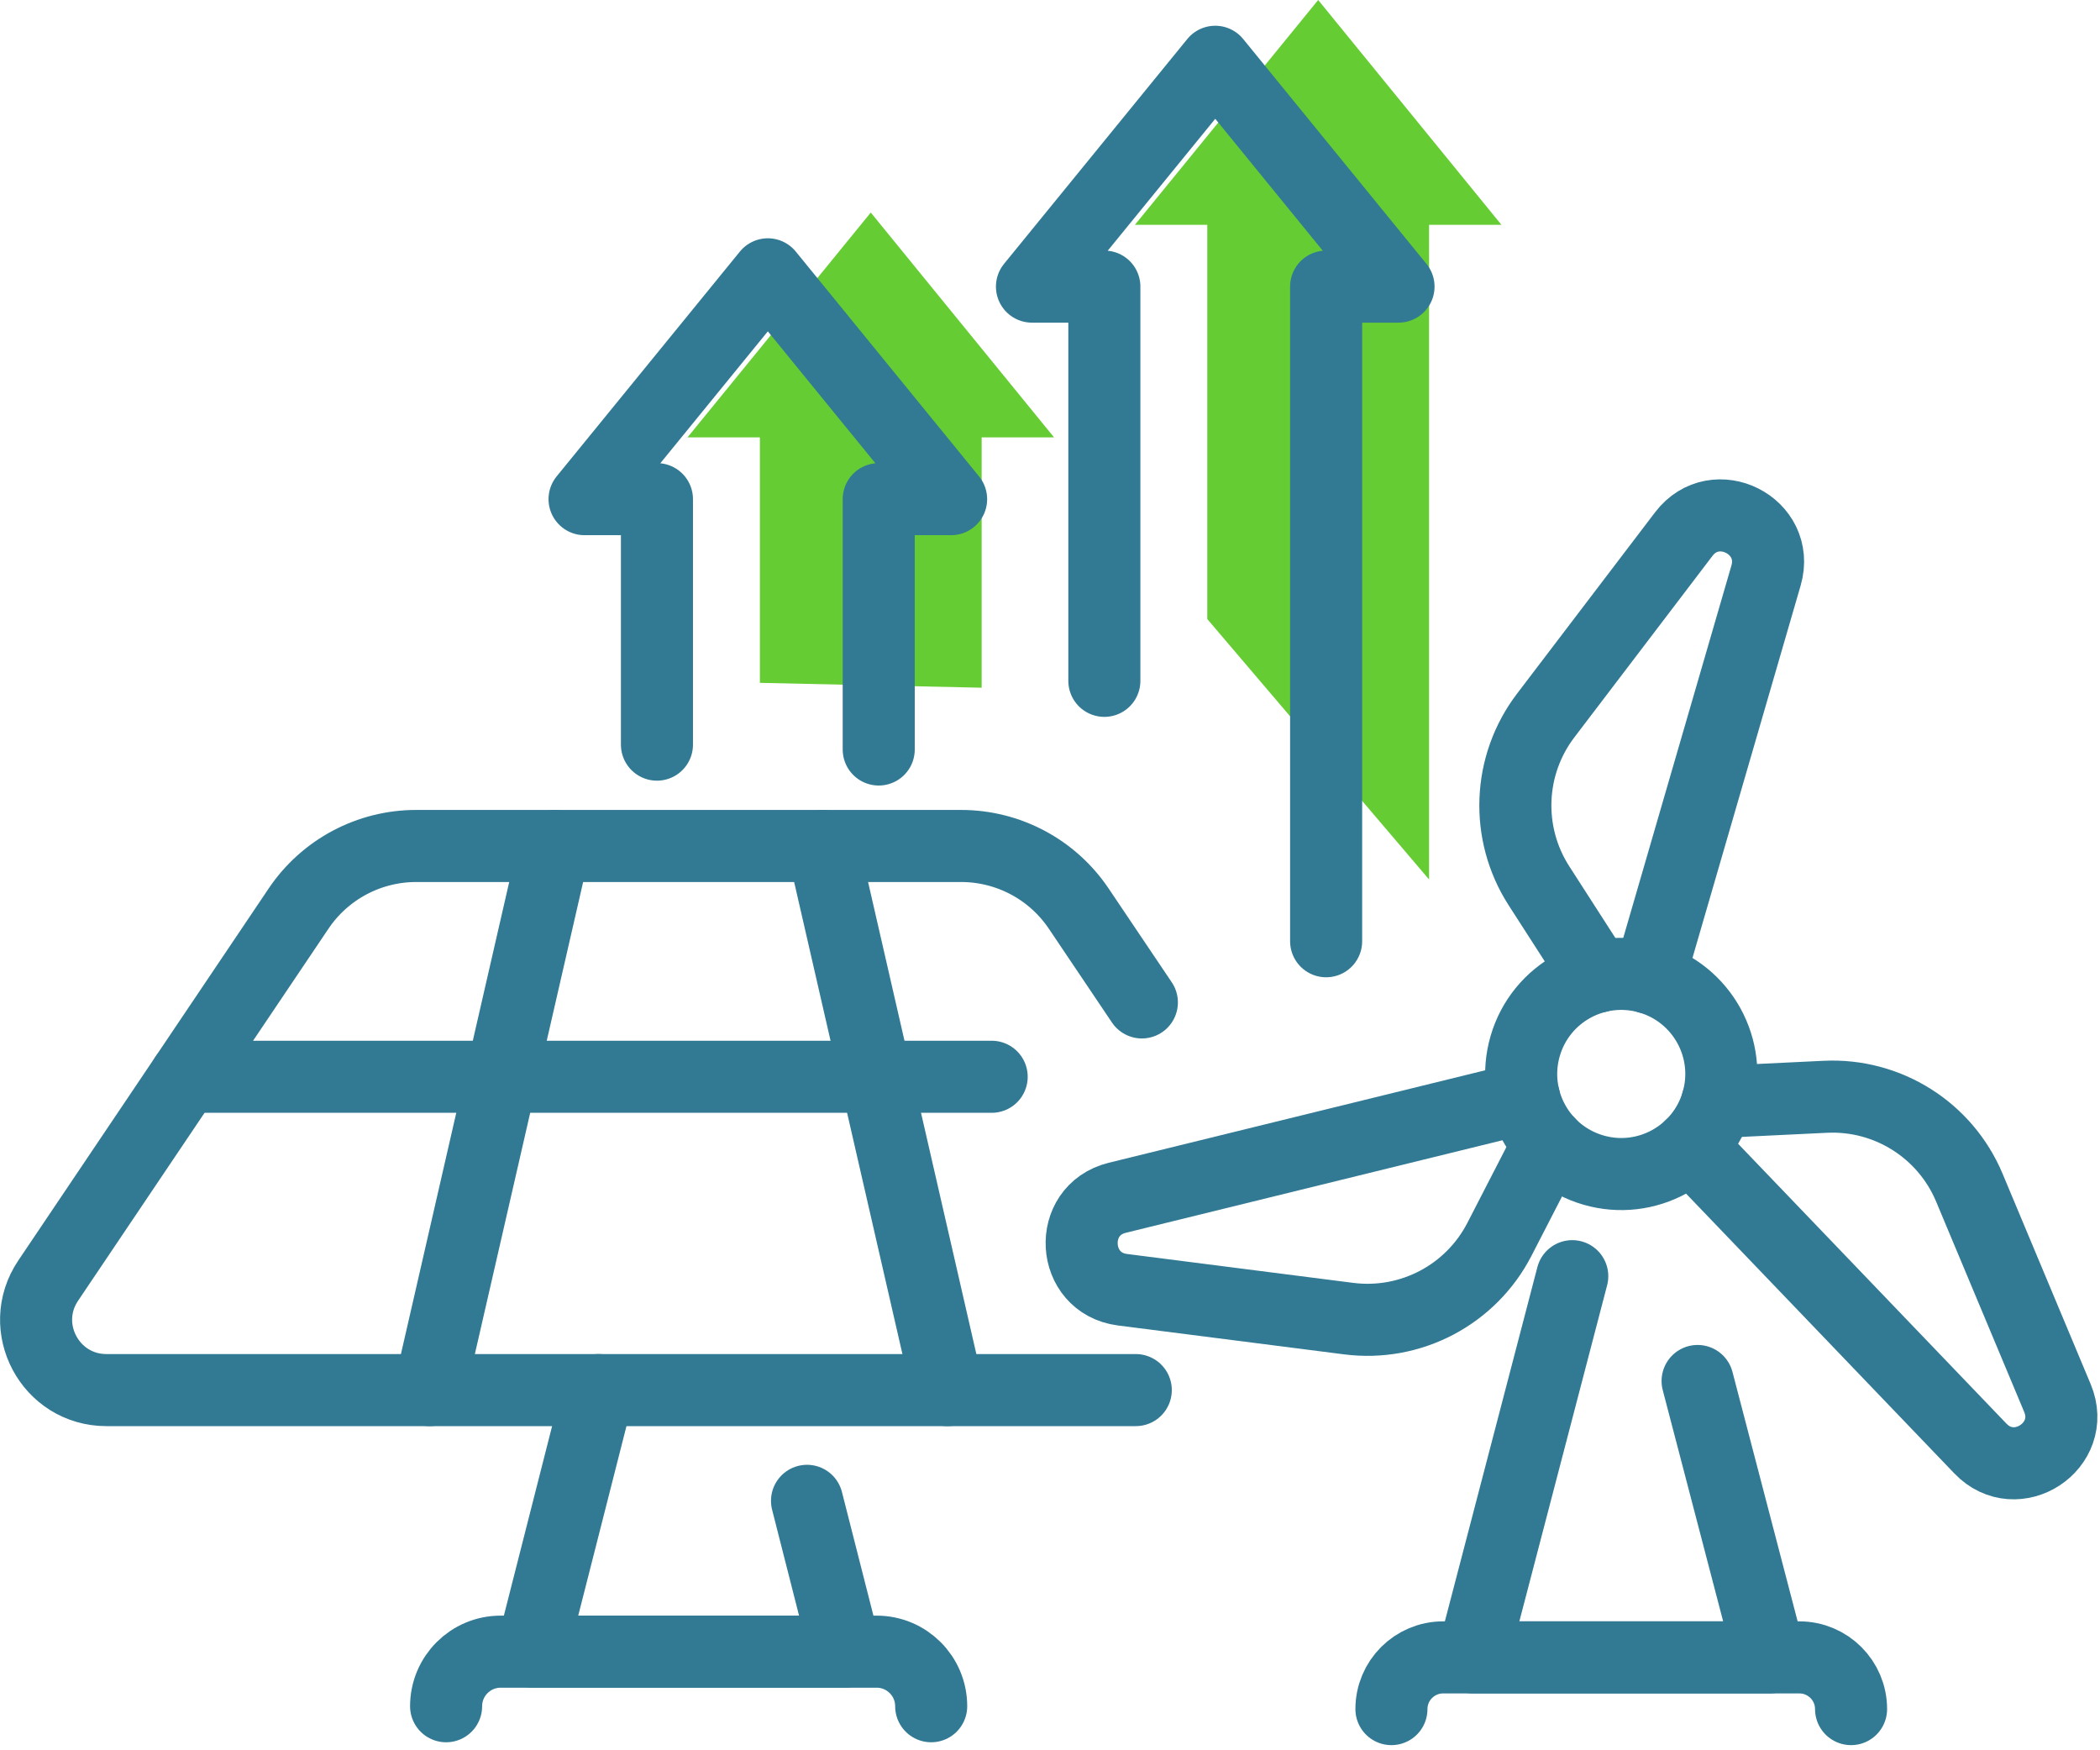 <svg width="102" height="85" viewBox="0 0 102 85" fill="none" xmlns="http://www.w3.org/2000/svg">
<g id="Grupo">
<path id="Stroke 1 Copia" fill-rule="evenodd" clip-rule="evenodd" d="M36.909 33.162V21.241H33.393L42.295 10.322L51.197 21.241H47.681V33.398" fill="#66CC33"/>
<path id="Stroke 1" d="M31.909 36.162V24.241H28.393L37.295 13.322L46.197 24.241H42.681V36.398" stroke="#327994" stroke-width="3.5" stroke-linecap="round" stroke-linejoin="round"/>
<g id="Grupo_2">
<path id="Stroke 2 Copia" fill-rule="evenodd" clip-rule="evenodd" d="M58.64 30.064V10.919H55.124L64.026 0L72.928 10.919H69.412V42.71" fill="#66CC33"/>
<path id="Stroke 2" d="M53.64 33.064V13.919H50.124L59.026 3L67.928 13.919H64.412V45.71" stroke="#327994" stroke-width="3.5" stroke-linecap="round" stroke-linejoin="round"/>
<path id="Stroke 4" d="M29.068 67.508L25.834 80.211H41.063L39.198 72.886" stroke="#327994" stroke-width="3.5" stroke-linecap="round" stroke-linejoin="round"/>
<path id="Stroke 6" d="M21.668 82.861V82.861C21.668 81.397 22.855 80.211 24.318 80.211H42.579C44.042 80.211 45.229 81.397 45.229 82.861" stroke="#327994" stroke-width="3.5" stroke-linecap="round" stroke-linejoin="round"/>
<path id="Stroke 8" d="M55.166 67.508H5.17C2.438 67.508 0.815 64.458 2.34 62.192L14.503 44.123C15.782 42.223 17.923 41.084 20.213 41.084H46.683C48.974 41.084 51.115 42.223 52.394 44.123L55.462 48.681" stroke="#327994" stroke-width="3.5" stroke-linecap="round" stroke-linejoin="round"/>
<path id="Stroke 10" d="M39.967 41.084L46.029 67.508" stroke="#327994" stroke-width="3.5" stroke-linecap="round" stroke-linejoin="round"/>
<path id="Stroke 12" d="M20.868 67.508L26.93 41.084" stroke="#327994" stroke-width="3.5" stroke-linecap="round" stroke-linejoin="round"/>
<path id="Stroke 14" d="M9.005 52.292H48.167" stroke="#327994" stroke-width="3.5" stroke-linecap="round" stroke-linejoin="round"/>
<path id="Stroke 16" fill-rule="evenodd" clip-rule="evenodd" d="M83.413 53.511C82.664 56.089 79.968 57.571 77.391 56.822C74.813 56.073 73.331 53.377 74.08 50.8C74.828 48.222 77.525 46.74 80.102 47.489C82.68 48.238 84.162 50.934 83.413 53.511Z" stroke="#327994" stroke-width="3.5" stroke-linecap="round" stroke-linejoin="round"/>
<path id="Stroke 18" d="M77.593 47.435L74.749 43.016C73.109 40.465 73.239 37.161 75.076 34.748L81.782 25.939C83.31 23.933 86.481 25.531 85.778 27.952L80.102 47.489" stroke="#327994" stroke-width="3.5" stroke-linecap="round" stroke-linejoin="round"/>
<path id="Stroke 20" d="M83.411 53.517L88.66 53.264C91.689 53.118 94.486 54.883 95.656 57.681L99.932 67.893C100.906 70.218 97.936 72.166 96.191 70.346L82.11 55.663" stroke="#327994" stroke-width="3.5" stroke-linecap="round" stroke-linejoin="round"/>
<path id="Stroke 22" d="M75.235 55.514L72.829 60.187C71.441 62.883 68.514 64.422 65.506 64.037L54.524 62.634C52.024 62.315 51.822 58.769 54.27 58.168L74.027 53.315" stroke="#327994" stroke-width="3.5" stroke-linecap="round" stroke-linejoin="round"/>
<path id="Stroke 24" d="M76.367 61.976L71.531 80.489H85.962L82.455 67.066" stroke="#327994" stroke-width="3.5" stroke-linecap="round" stroke-linejoin="round"/>
<path id="Stroke 26" d="M67.584 83V83C67.584 81.613 68.708 80.489 70.095 80.489H87.397C88.784 80.489 89.909 81.613 89.909 83" stroke="#327994" stroke-width="3.5" stroke-linecap="round" stroke-linejoin="round"/>
</g>
</g>
</svg>
